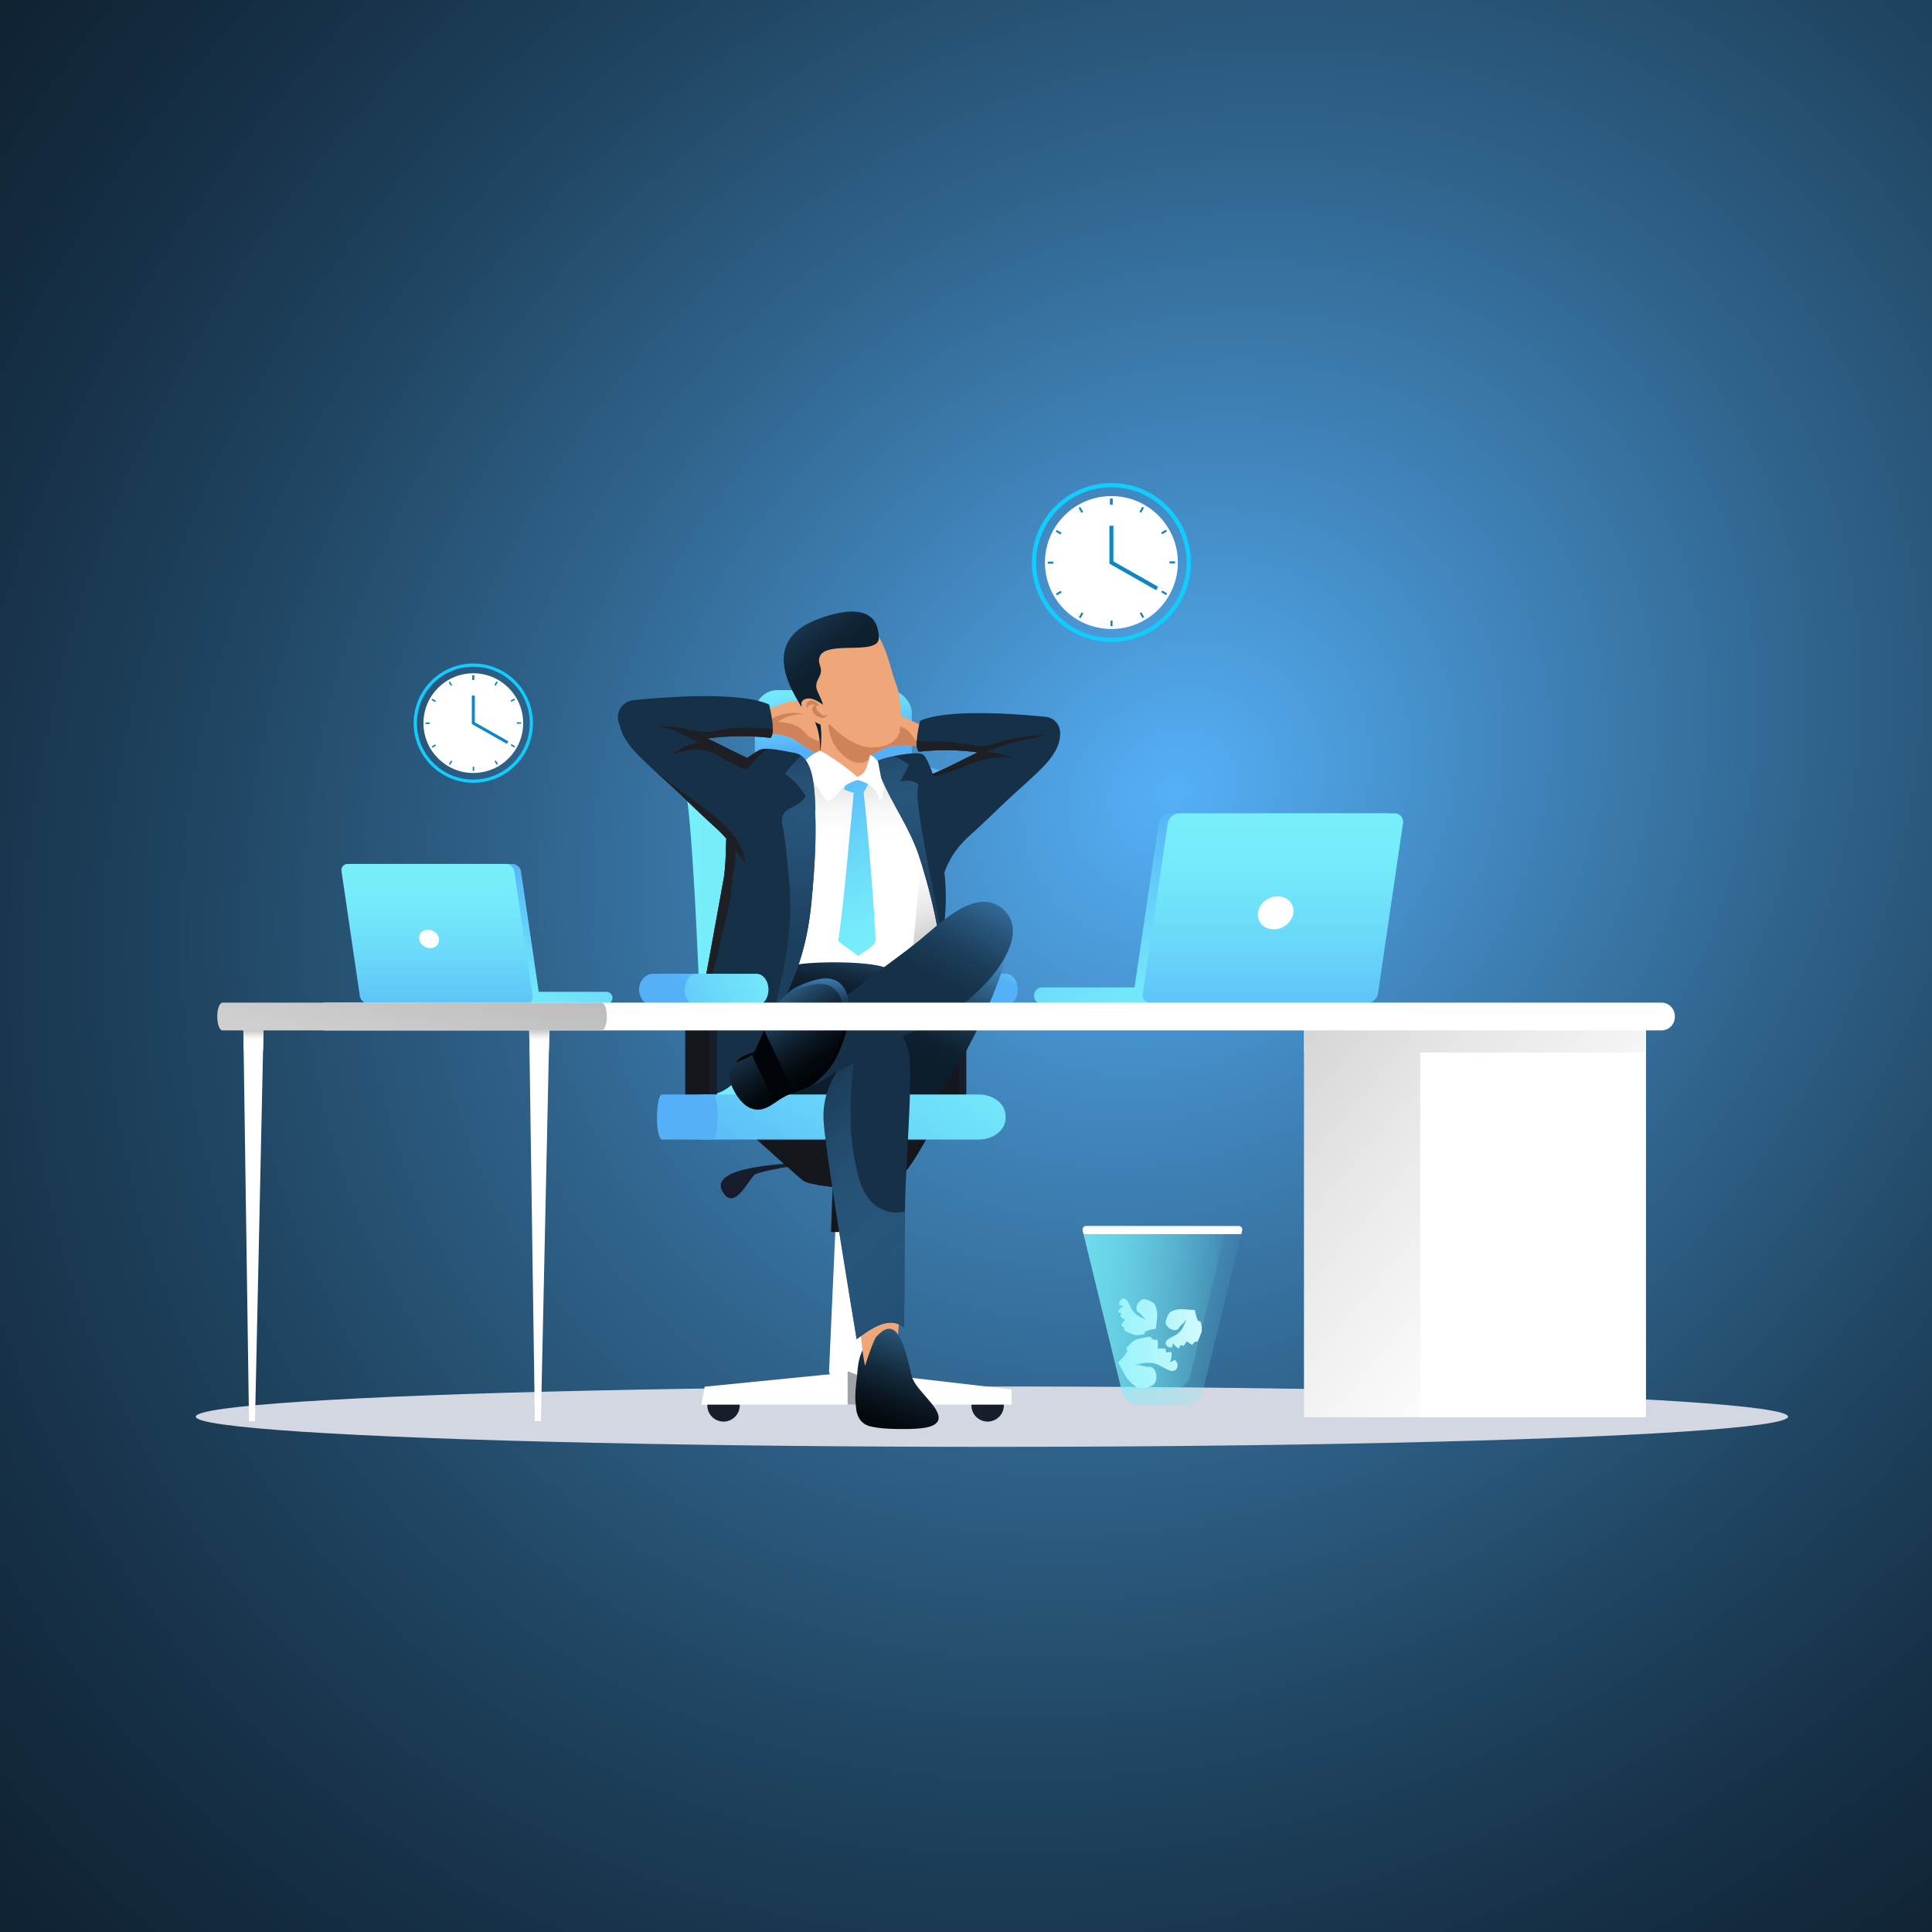 <svg xmlns="http://www.w3.org/2000/svg" xmlns:xlink="http://www.w3.org/1999/xlink" viewBox="0 0 1080 1080"><rect x="0" y="0" width="1080" height="1080" fill="#333333" stroke="none"/><defs><style>.cls-1{isolation:isolate;}.cls-2{fill:url(#radial-gradient);}.cls-3{fill:#d2d7e1;}.cls-25,.cls-26,.cls-3,.cls-34{mix-blend-mode:multiply;}.cls-4{fill:#fff;}.cls-5{fill:#14171c;}.cls-6{fill:#171d2a;}.cls-7{fill:#9fa3a8;}.cls-8{fill:#35151f;}.cls-9{fill:url(#linear-gradient);}.cls-10{fill:url(#linear-gradient-2);}.cls-11{fill:url(#linear-gradient-3);}.cls-12{fill:url(#linear-gradient-4);}.cls-13{fill:url(#linear-gradient-5);}.cls-14{fill:#efa77a;}.cls-15{fill:#d08259;}.cls-16{fill:url(#linear-gradient-6);}.cls-17{fill:url(#linear-gradient-7);}.cls-18{fill:#061f2f;}.cls-19{fill:url(#linear-gradient-8);}.cls-20{fill:url(#linear-gradient-9);}.cls-21{fill:url(#linear-gradient-10);}.cls-22{fill:url(#linear-gradient-11);}.cls-23{fill:#153047;}.cls-24{fill:#32343e;}.cls-25{fill:url(#linear-gradient-12);}.cls-26{fill:url(#linear-gradient-13);}.cls-27{fill:#1d1f25;}.cls-28{fill:url(#linear-gradient-14);}.cls-29{fill:url(#linear-gradient-15);}.cls-30{fill:url(#linear-gradient-16);}.cls-31{fill:url(#linear-gradient-17);}.cls-32{fill:url(#linear-gradient-18);}.cls-33{fill:url(#linear-gradient-19);}.cls-34{fill:url(#linear-gradient-20);}.cls-35{fill:url(#linear-gradient-21);}.cls-36{fill:url(#linear-gradient-22);}.cls-37{fill:url(#linear-gradient-23);}.cls-38{fill:#01050a;}.cls-39{fill:url(#linear-gradient-24);}.cls-40{fill:url(#linear-gradient-25);}.cls-41{fill:url(#linear-gradient-26);}.cls-42{fill:url(#linear-gradient-27);}.cls-43{fill:url(#linear-gradient-28);}.cls-44{fill:url(#linear-gradient-29);}.cls-45{fill:url(#linear-gradient-30);}.cls-46{fill:url(#linear-gradient-31);}.cls-47{fill:url(#linear-gradient-32);}.cls-48{fill:url(#linear-gradient-33);}.cls-49{fill:url(#linear-gradient-34);}.cls-50,.cls-51,.cls-52,.cls-53,.cls-54,.cls-55{fill:none;stroke-miterlimit:10;}.cls-50,.cls-53{stroke:#10cdfd;}.cls-50{stroke-width:2.392px;}.cls-51,.cls-52,.cls-54,.cls-55{stroke:#1087c3;}.cls-51{stroke-width:2.238px;}.cls-52{stroke-width:1.119px;}.cls-53{stroke-width:1.794px;}.cls-54{stroke-width:1.679px;}.cls-55{stroke-width:0.839px;}.cls-56{fill:url(#linear-gradient-35);}.cls-57{fill:url(#linear-gradient-36);}</style><radialGradient id="radial-gradient" cx="655.65" cy="443.135" r="1003.58" gradientTransform="matrix(0.716, -0.699, 0.602, 0.616, -80.185, 627.968)" gradientUnits="userSpaceOnUse"><stop offset="0" stop-color="#55b0f7"/><stop offset="0.196" stop-color="#4186bd"/><stop offset="0.393" stop-color="#2f628a"/><stop offset="0.578" stop-color="#204562"/><stop offset="0.747" stop-color="#163046"/><stop offset="0.893" stop-color="#102334"/><stop offset="1" stop-color="#0e1f2e"/></radialGradient><linearGradient id="linear-gradient" x1="562.645" y1="513.689" x2="549.601" y2="543.854" gradientUnits="userSpaceOnUse"><stop offset="0" stop-color="#77f0fa"/><stop offset="0.223" stop-color="#74eafa"/><stop offset="0.527" stop-color="#6ad8f9"/><stop offset="0.876" stop-color="#5bbcf8"/><stop offset="1" stop-color="#55b0f7"/></linearGradient><linearGradient id="linear-gradient-2" x1="383.917" y1="525.756" x2="530.054" y2="525.756" xlink:href="#linear-gradient"/><linearGradient id="linear-gradient-3" x1="461.948" y1="374.465" x2="466.648" y2="416.543" xlink:href="#linear-gradient"/><linearGradient id="linear-gradient-4" x1="526.495" y1="570.318" x2="491.674" y2="487.919" gradientUnits="userSpaceOnUse"><stop offset="0" stop-color="#7a7a7a"/><stop offset="0.211" stop-color="#a3a3a3"/><stop offset="0.45" stop-color="#cbcbcb"/><stop offset="0.67" stop-color="#e7e7e7"/><stop offset="0.86" stop-color="#f9f9f9"/><stop offset="1" stop-color="#fff"/></linearGradient><linearGradient id="linear-gradient-5" x1="466.688" y1="384.08" x2="466.688" y2="465.626" xlink:href="#linear-gradient-4"/><linearGradient id="linear-gradient-6" x1="514.339" y1="533.117" x2="471.474" y2="417.977" xlink:href="#linear-gradient"/><linearGradient id="linear-gradient-7" x1="496.784" y1="539.653" x2="453.919" y2="424.512" xlink:href="#linear-gradient"/><linearGradient id="linear-gradient-8" x1="467.01" y1="369.453" x2="409.732" y2="297.966" gradientUnits="userSpaceOnUse"><stop offset="0" stop-color="#0e1f2e"/><stop offset="0.107" stop-color="#102334"/><stop offset="0.253" stop-color="#163046"/><stop offset="0.422" stop-color="#204562"/><stop offset="0.607" stop-color="#2f628a"/><stop offset="0.804" stop-color="#4186bd"/><stop offset="1" stop-color="#55b0f7"/></linearGradient><linearGradient id="linear-gradient-9" x1="463.712" y1="554.282" x2="473.245" y2="503.825" gradientUnits="userSpaceOnUse"><stop offset="0" stop-color="#0d1d2b"/><stop offset="0.106" stop-color="#0f2131"/><stop offset="0.251" stop-color="#152e43"/><stop offset="0.418" stop-color="#1f435f"/><stop offset="0.602" stop-color="#2e6087"/><stop offset="0.799" stop-color="#4085bb"/><stop offset="1" stop-color="#55b0f7"/></linearGradient><linearGradient id="linear-gradient-10" x1="515.06" y1="587.817" x2="547.916" y2="518.208" xlink:href="#linear-gradient-9"/><linearGradient id="linear-gradient-11" x1="513.331" y1="587.001" x2="546.187" y2="517.392" xlink:href="#linear-gradient-9"/><linearGradient id="linear-gradient-12" x1="440.813" y1="528.34" x2="452.052" y2="402.845" gradientUnits="userSpaceOnUse"><stop offset="0" stop-color="#1c3f5e"/><stop offset="0.174" stop-color="#204668" stop-opacity="0.934"/><stop offset="0.412" stop-color="#2a5b84" stop-opacity="0.749"/><stop offset="0.686" stop-color="#3c7eb3" stop-opacity="0.444"/><stop offset="0.986" stop-color="#54adf4" stop-opacity="0.022"/><stop offset="1" stop-color="#55b0f7" stop-opacity="0"/></linearGradient><linearGradient id="linear-gradient-13" x1="519.8" y1="507.963" x2="495.111" y2="402.877" xlink:href="#linear-gradient-12"/><linearGradient id="linear-gradient-14" x1="403.632" y1="492.352" x2="386.143" y2="550.097" xlink:href="#linear-gradient"/><linearGradient id="linear-gradient-15" x1="452.507" y1="532.514" x2="353.295" y2="576.832" xlink:href="#linear-gradient"/><linearGradient id="linear-gradient-16" x1="520.167" y1="539.233" x2="435.372" y2="684.122" xlink:href="#linear-gradient"/><linearGradient id="linear-gradient-17" x1="388.8" y1="574.165" x2="385.376" y2="611.834" xlink:href="#linear-gradient"/><linearGradient id="linear-gradient-18" x1="477.529" y1="798.175" x2="508.606" y2="707.906" gradientUnits="userSpaceOnUse"><stop offset="0" stop-color="#020508"/><stop offset="0.096" stop-color="#04090e"/><stop offset="0.227" stop-color="#0a1620"/><stop offset="0.378" stop-color="#142a3c"/><stop offset="0.544" stop-color="#224764"/><stop offset="0.722" stop-color="#346c98"/><stop offset="0.908" stop-color="#4998d6"/><stop offset="1" stop-color="#55b0f7"/></linearGradient><linearGradient id="linear-gradient-19" x1="495.193" y1="804.256" x2="526.269" y2="713.987" xlink:href="#linear-gradient-18"/><linearGradient id="linear-gradient-20" x1="588.322" y1="780.3" x2="429.873" y2="613.23" xlink:href="#linear-gradient-12"/><linearGradient id="linear-gradient-21" x1="512.918" y1="545.617" x2="555.8" y2="462.949" gradientUnits="userSpaceOnUse"><stop offset="0" stop-color="#153047"/><stop offset="0.117" stop-color="#17354d"/><stop offset="0.276" stop-color="#1e415f"/><stop offset="0.459" stop-color="#28567b"/><stop offset="0.661" stop-color="#3773a3"/><stop offset="0.876" stop-color="#4998d6"/><stop offset="1" stop-color="#55b0f7"/></linearGradient><linearGradient id="linear-gradient-22" x1="442.802" y1="579.018" x2="442.802" y2="538.563" xlink:href="#linear-gradient-18"/><linearGradient id="linear-gradient-23" x1="453.318" y1="602.586" x2="410.999" y2="542.171" xlink:href="#linear-gradient-18"/><linearGradient id="linear-gradient-24" x1="656.061" y1="584.536" x2="607.733" y2="465.913" xlink:href="#linear-gradient"/><linearGradient id="linear-gradient-25" x1="726.094" y1="556.004" x2="677.766" y2="437.381" xlink:href="#linear-gradient"/><linearGradient id="linear-gradient-26" x1="711.554" y1="455.506" x2="711.554" y2="589.185" xlink:href="#linear-gradient"/><linearGradient id="linear-gradient-27" x1="259.717" y1="578.349" x2="224.219" y2="491.217" gradientTransform="matrix(-1, 0, 0, 1, 544.8, 0)" xlink:href="#linear-gradient"/><linearGradient id="linear-gradient-28" x1="311.158" y1="557.391" x2="275.66" y2="470.259" gradientTransform="matrix(-1, 0, 0, 1, 544.8, 0)" xlink:href="#linear-gradient"/><linearGradient id="linear-gradient-29" x1="300.478" y1="483.572" x2="300.478" y2="581.764" gradientTransform="matrix(-1, 0, 0, 1, 544.8, 0)" xlink:href="#linear-gradient"/><linearGradient id="linear-gradient-30" x1="301.474" y1="571.585" x2="301.474" y2="582.026" xlink:href="#linear-gradient-4"/><linearGradient id="linear-gradient-31" x1="141.683" y1="571.585" x2="141.683" y2="582.026" xlink:href="#linear-gradient-4"/><linearGradient id="linear-gradient-32" x1="492.573" y1="433.209" x2="891.298" y2="763.832" xlink:href="#linear-gradient-4"/><linearGradient id="linear-gradient-33" x1="554.98" y1="357.947" x2="953.705" y2="688.57" xlink:href="#linear-gradient-4"/><linearGradient id="linear-gradient-34" x1="277.116" y1="366.953" x2="167.508" y2="838.706" xlink:href="#linear-gradient-4"/><linearGradient id="linear-gradient-35" x1="487.968" y1="735.275" x2="700.886" y2="735.275" gradientUnits="userSpaceOnUse"><stop offset="0" stop-color="#77f0fa"/><stop offset="0.093" stop-color="#77f0fa" stop-opacity="0.975"/><stop offset="0.22" stop-color="#77f0fa" stop-opacity="0.905"/><stop offset="0.367" stop-color="#77f0fa" stop-opacity="0.79"/><stop offset="0.528" stop-color="#77f0fa" stop-opacity="0.63"/><stop offset="0.702" stop-color="#77f0fa" stop-opacity="0.424"/><stop offset="0.882" stop-color="#77f0fa" stop-opacity="0.178"/><stop offset="1" stop-color="#77f0fa" stop-opacity="0"/></linearGradient><linearGradient id="linear-gradient-36" x1="499.338" y1="730.955" x2="691.602" y2="730.955" xlink:href="#linear-gradient-35"/></defs><title>Shop page illustrations</title><g class="cls-1"><g id="Layer_1" data-name="Layer 1"><rect class="cls-2" x="-24.073" y="-8.522" width="1128.147" height="1097.044"/><ellipse class="cls-3" cx="554.485" cy="791.924" rx="445.032" ry="16.87"/><path class="cls-4" d="M463.436,766.51l.321-7.069,1.668-37.132,3.879-86.047h7.465l5,86.047,2.156,37.132.308,5.3c0,3.253-6.655,11.2-9.6,11.2S463.436,769.763,463.436,766.51Z"/><polygon class="cls-5" points="464.531 688.72 466.007 647.372 480.46 647.372 482.364 688.72 464.531 688.72"/><path class="cls-6" d="M413.511,786.018a9.057,9.057,0,1,1-9.048-9.461A9.262,9.262,0,0,1,413.511,786.018Z"/><path class="cls-6" d="M499.123,786.018a9.058,9.058,0,1,1-9.05-9.461A9.264,9.264,0,0,1,499.123,786.018Z"/><path class="cls-6" d="M561.151,786.018a9.057,9.057,0,1,1-9.049-9.461A9.262,9.262,0,0,1,561.151,786.018Z"/><polygon class="cls-4" points="565.477 785.195 392.087 785.195 393.923 775.168 479.241 766.685 565.477 776.712 565.477 785.195"/><polygon class="cls-7" points="474.36 766.685 473.823 766.864 473.823 785.195 499.639 785.195 499.639 776.712 474.36 766.685"/><path class="cls-6" d="M454.529,649.8c-7.833,1.335-30.048,4.835-32.68,6.9-3.189,2.5-10.5,18.643-16.65,11.249C393.088,653.4,431.28,650.4,454.529,649.8Z"/><path class="cls-5" d="M417.748,632.34c.288.253.581.514.885.782,10.115,8.961,29.09,26.232,30.806,27.238a25.631,25.631,0,0,0,6.6,1.788c7.5,1.369,18.634,2.418,21.756,2.2,8.05-.576,15.22-3.458,26.62-8.273,3.431-1.446,9.863-13.469,16.023-23.731Z"/><path class="cls-5" d="M494.709,632.34c4.675,10.335-14.14,25.1-28.441,28.453a57.23,57.23,0,0,1-10.228,1.355c7.5,1.369,18.634,2.418,21.756,2.2,8.05-.576,15.22-3.458,26.62-8.273,3.431-1.446,9.863-13.469,16.023-23.731Z"/><rect class="cls-6" x="526.584" y="554.502" width="13.597" height="58.833"/><rect class="cls-5" x="522.43" y="554.502" width="13.597" height="58.833"/><path class="cls-8" d="M552.541,553.217c0,4.891-3.552,8.857-7.932,8.857H504.571c-4.38,0-7.931-3.966-7.931-8.857h0c0-4.892,3.551-8.857,7.931-8.857h40.038c4.38,0,7.932,3.965,7.932,8.857Z"/><path class="cls-9" d="M568.97,553.217c0,4.891-2.975,8.857-6.645,8.857H528.78c-3.67,0-6.646-3.966-6.646-8.857h0c0-4.892,2.976-8.857,6.646-8.857h33.545c3.67,0,6.645,3.965,6.645,8.857Z"/><path class="cls-10" d="M530.048,432.205c-26.766-9.3-56.282-14.5-85.455-11.344-17.864,1.936-36.3,4.172-52.932,12.919-8.217,4.322-8.426,6.433-7.184,16.068.965,7.489,1.571,15.653,2.131,23.462,1.742,24.307,2.952,49.14,4,73.84.68,16.081.444,32.3,1.158,48.392.3,6.833,2.659,27,.332,30.414l126.1,5.622c-1.293-7.329,1.063-27.742,1.469-39.174.711-19.992,2.058-41,4.507-60.845A797.046,797.046,0,0,0,530.048,432.205Z"/><rect class="cls-11" x="421.987" y="385.778" width="87.726" height="47.237" rx="12.653"/><path class="cls-12" d="M525.516,523.382c.537-10.524.676-19.919-1.035-30.383-1.653-10.111-6.779-22.4-5.527-32.688l-16.783-14.6c-.654,5.371.386,10.773-.135,16.337-1.028,10.97-4.291,22.039-6.443,32.836-2.788,14-5.068,28.131-8.256,42.056-1.552,6.775-5.133,14.511-4.854,21.392a1.757,1.757,0,0,0,1.1.1c3.219,2,16.51-3.365,19.94-4.23,5.347-1.348,14.926-.608,19.162-3.828C527.87,546.432,525.152,530.522,525.516,523.382Z"/><path class="cls-13" d="M511.762,441.039c-5.879-6.108-14.985-5.839-20.978-15.768l-35.963-3.5c-8.391,9.344-24.618,8.2-32.965,12.264-7.036,3.426-5.119,92.393,3,116.8,2.986,8.983,11.406,3.879,15.688,12.175,7.124-1.729,13.774-6.827,20.873-9.269,10.474-3.6,21.3-4.053,32.247-4.628,3.938-.206,19.058,1.081,21.873-1.61,1.941-1.856-5.63-9.175-5.571-11.851C510.323,519.489,520.752,450.383,511.762,441.039Z"/><path class="cls-14" d="M463.938,424.565c-6.929-2.605-12.551-6.126-18.719-10.371-6.479-4.462-14.145-3.838-21.373-4.24-1.175-.059-2.344-.152-3.489-.3l-1.7-10.272c6.395-.585,17.46-5.975,21.973-7.008,7.294-1.676,12.329.1,19.492,1.629.191,2.418-.941,4.876-.7,7.417.276,2.885,1.726,5.29,2.859,7.872a24.938,24.938,0,0,1,1.66,5.268A25.762,25.762,0,0,1,463.938,424.565Z"/><path class="cls-15" d="M450.4,399.569c.337.1.674.2,1.008.321A6.4,6.4,0,0,0,450.4,399.569Z"/><path class="cls-15" d="M463.938,424.565c-6.929-2.605-12.551-6.126-18.719-10.371-6.479-4.462-14.145-3.838-21.373-4.24l6.7-7.458A23.134,23.134,0,0,1,450.4,399.57c-4.453-1.056-12.574,1.174-15.331,4.035,7.048.5,11.106,1.309,15.782,6.834,2.385,2.826,8.5,4.917,13.089,4.123A25.762,25.762,0,0,1,463.938,424.565Z"/><path class="cls-14" d="M472.788,427.857c7.152-1.949,13.093-4.931,19.649-8.584,6.887-3.837,14.457-2.5,21.692-2.23,1.175.052,2.347.067,3.5.028l2.7-10.067c-6.309-1.177-16.8-7.572-21.186-9.021-7.1-2.348-12.282-1.049-19.562-.193-.427,2.39.459,4.942-.029,7.449-.557,2.845-2.237,5.106-3.618,7.57a25.06,25.06,0,0,0-2.169,5.088A25.773,25.773,0,0,0,472.788,427.857Z"/><path class="cls-15" d="M488.711,404.235c-.346.069-.692.141-1.036.225A6.434,6.434,0,0,1,488.711,404.235Z"/><path class="cls-15" d="M472.788,427.857c7.152-1.949,13.093-4.931,19.649-8.584,6.887-3.837,14.457-2.5,21.692-2.23L508.189,409a23.077,23.077,0,0,0-19.479-4.761c4.537-.637,12.4,2.339,14.866,5.444-7.065-.162-11.184.269-16.379,5.332-2.652,2.592-8.943,4.1-13.435,2.886A25.773,25.773,0,0,0,472.788,427.857Z"/><path class="cls-16" d="M485.738,434.365c-.544-.779-5.206-1.349-5.455-1.487l-4.339-1.362c.712,2.327-4.073,6.6-3.968,9.889a63.753,63.753,0,0,0,6.633,2.213c3.594.937,3.4,1.049,5.216-2.4C484.7,439.552,486.907,436.042,485.738,434.365Z"/><path class="cls-17" d="M482.063,437.844l-4.477,1.75c-2.819,27.545-5.618,63.663-9.029,86.505,3.759,3.072,7.521,5.5,11.232,8.292,2.285-2.069,8.871-5.2,9.56-8.151C489.952,523.655,484.568,453.543,482.063,437.844Z"/><path class="cls-18" d="M465.123,393.184l-13.858.81c1.232,1.138,2,4.058,2.71,5.664a54.052,54.052,0,0,1,3.188,8.445,45.468,45.468,0,0,1,1.3,13.069c2.568-4.007,3.879-9.193,5.218-13.744C465.026,402.843,466.261,397.843,465.123,393.184Z"/><path class="cls-14" d="M493.668,412.086a11.2,11.2,0,0,0-1.629.924c-3.681,2.5-5.371,6.88-6.286,11.649-.743,3.85-.97,7.96-1.324,11.547-6.729-.335-21.906-1.783-29.007-2.247,3.481-9.916,6.408-29.85-.592-39.154l23.141,10.3,14.35,6.384Z"/><path class="cls-15" d="M492.321,411.486c-.077.5-.177,1.01-.282,1.524-3.681,2.5-5.371,6.88-6.286,11.649-2.932,2.257-6.818,2.738-11.678-.325a24.539,24.539,0,0,1-9.33-11.53c-1.607-3.8-1.673-10.164-3.962-12.961l17.188,5.259Z"/><path class="cls-4" d="M458.4,419.659s-8.494,3.141-10.9,9.982a92.912,92.912,0,0,1,9.859,11.068c2.218,3.241,4.632,7.782,6.1,7.021,1.836-.953,4.752-3.882,7.24-6.912,2.218-2.7,7.829-4.9,10.22-4.969C473.27,428.649,462.335,421.487,458.4,419.659Z"/><path class="cls-4" d="M486.376,422.049c-.7,2.25-1.029,4.445-1.945,6.957-1.276,3.5-3.2,4.417-6.282,5.762l-.37.72c7.125,1.966,12.246,4.183,14.124,12.576C496.106,442.7,493.741,424.405,486.376,422.049Z"/><path class="cls-14" d="M503.494,401.768c-.005.176-.012.347-.018.517-.143,4.153-.7,7.675-1.69,9.344-2.019,3.424-6.393,5.761-12.363,6.132a22.1,22.1,0,0,1-6.666-.606c-8.014-1.939-14.112-7.768-17.292-10.628-.523-.467-1.054-.988-1.587-1.553-7.028-7.372-15.142-22.433-15.111-31.695.026-8.169,4.39-18.4,10.689-23.626,3.884-3.227,8.13-4,12.971-3.012,3.37.694,7.175.846,10.054,2.592l4.259,2.366c8.035,4.3,11.262,23.8,14.059,30.487C502.778,386.809,503.676,395.04,503.494,401.768Z"/><path class="cls-19" d="M447.732,394.805h7.1a2.691,2.691,0,0,1,.037-1.084l-3.325-1.439c2.573-1.017,6.024,4.2,8.591,3.061.486-2.278-3.571-8.8-3.788-10.98-.278-2.8.776-4.16,1.848-6.481,2.27-4.912-1.546-6.363.015-10.731,3.438-9.622,34.166-.075,33.011-11.071-.667-23.958-32.318-10.675-35.982-9.162C423,360.24,445.839,390.579,447.732,394.805Z"/><path class="cls-14" d="M450.681,390.606c3.271-.907,7.136,1.807,9.1,3.1l3.24,3.96c1.109,2.794,3.594,7.707-1.331,7.861-4.316.138-8.008-3.268-10.578-6.164C448.861,396.82,445.519,392.039,450.681,390.606Z"/><path class="cls-15" d="M451.406,396.126a2.893,2.893,0,0,1,1.472-4.537c1.731-.387,4.1,1.6,5.136,2.63-5.646.4,3.52,7.986,3.561,5.285l.587.265c-1.578,4.5-11.854-1.7-6.591-5.747C453.788,393.455,451.281,393.842,451.406,396.126Z"/><path class="cls-20" d="M498.5,558.613c-1.165-4.477-2.368-8.86-3.392-13.3-.6-2.6,3.417-1.471,1.688-3.292-3.76-3.959-31.244-4.981-47.718-3.321-7.112.717-19.791,4.858-22.723,11.071-3.548,7.518-19.393,58.078-9.736,62.506,4.189,1.921,49.212.726,49.343.633.039-.028,34.242-29.376,34.242-29.376C500.207,574.975,500.633,566.8,498.5,558.613Z"/><path class="cls-21" d="M487.644,612.28h35.819a16.715,16.715,0,0,0,1.751-1.562c.2-.2.381-.409.557-.614,13.065-15.5,46.19-81.817,35.805-90.407l-26.21,16.112c-1.671,3.453-4.869,6.354-8.124,9.126-2.21,1.888-4.448,3.715-6.249,5.607-6.618,6.964-13.855,14.082-19.78,21.576a145.394,145.394,0,0,0-11.373,15.758c-3.829,6.449-6.464,13.262-4.556,18.32C486.209,608.641,486.885,610.627,487.644,612.28Z"/><path class="cls-22" d="M488.521,612.28h34.942a16.715,16.715,0,0,0,1.751-1.562,15.226,15.226,0,0,1-2.284-.491c-8.259-2.464-7.941-10.8-6.845-17.956.858-5.6,15.793-41.834,11.157-47.336-2.21,1.888-4.448,3.715-6.249,5.607-6.618,6.964-13.855,14.082-19.78,21.576a145.394,145.394,0,0,0-11.373,15.758,71.575,71.575,0,0,1-.414,19.488C489.177,609.058,488.86,610.693,488.521,612.28Z"/><path class="cls-23" d="M429.6,441.711a27.3,27.3,0,0,0-2.145,6.535c-1.99,10.862-2.949,35.25-9.6,43.793a66.193,66.193,0,0,0-6.377-15.733A49.49,49.49,0,0,0,406,468.733a71.887,71.887,0,0,0-6.119-6.191c-6.737-6.091-13.948-13.058-20.457-19.307-3.7-3.556-9.122-8.345-14.223-13.04-.965-.882-1.912-1.764-2.841-2.634a.006.006,0,0,0-.006-.006c-2.65-2.488-5.1-4.876-7.025-6.955a47.535,47.535,0,0,1-5.5-7.073,23.754,23.754,0,0,1-3.446-8.38c-.917-5.191,1.157-7.907,1.157-7.907,1.774-1.121,16.608,6.2,18.64,6.191,5.016-.03,10.9,1.576,17.142,3.994,3.974,1.542,8.1,3.417,12.245,5.407,7.6,3.645,15.272,7.7,22.219,10.845,1.259.578,2.493,1.122,3.7,1.618a65.841,65.841,0,0,0,8.163,2.9c.294.082.57.164.827.252C437.079,430.609,432.764,434.8,429.6,441.711Z"/><path class="cls-23" d="M453.622,504.111c-2.871,30.232-11.514,48.967-24.406,71.55-.552.969-1.121,1.95-1.69,2.943-3.639,6.283-6.108,13.1-9.89,19.161-14.96,17.3-20.625,15.147-33.91,11.351,1.6-6.54.309-9,2.383-19.282a.042.042,0,0,1,.006-.023c6.5-32.172,14.451-76.853,18.281-97.877,1.307-7.16,1.258-15.254,1.6-23.2.09-2.069.2-4.118.371-6.145a59.717,59.717,0,0,1,2.285-12.742,95.945,95.945,0,0,1,5.813-14.489,12.786,12.786,0,0,1,2.7-3.708c2.193-1.741,8.235-2.7,13.311-3.206,2.53-.257,4.813-.4,6.264-.479h.9l5.424-.59,2.668-.286c6.455.058,9.092,11.446,9.889,25.544C456.739,472.353,454.263,497.377,453.622,504.111Z"/><path class="cls-23" d="M432,407.957c-.054,2.02-.419,3.678-1.307,4.525a141.542,141.542,0,0,0-35.135.35c-2.631.34-5.052.725-7.246,1.1-4.442.777-7.942,1.548-10.315,1.992l-26.271-5.839a10.8,10.8,0,0,1-5.352-4.942,9.593,9.593,0,0,1,7.749-13.747c7.7-.754,57.54-5.84,75.791,2.424C430.6,396.715,432.14,403.29,432,407.957Z"/><path class="cls-23" d="M455.822,452.719l-.2-.087-8.811-3.7L429.6,441.711l-15.134-6.354-7.792-3.27c1.235-.865,3.075-2.3,5.167-3.907,1.87-1.443,3.932-3.031,5.94-4.5a51.3,51.3,0,0,1,6.875-4.438,11.047,11.047,0,0,1,4.878-.613c4.867.193,11.328,1.7,14.3,2.166a9.65,9.65,0,0,1,3.848,1.473C454.479,426.779,455.475,440.017,455.822,452.719Z"/><path class="cls-23" d="M526.3,526.927q-.342,1.962-.755,4.047c-.845-14.805-7.282-38.9-11.838-52.56-5.352-16.047-14.721-28.282-21.128-43.6l-1.8-9.538c.79-.659,4.633-1.769,9.116-2.68,6.4-1.308,14.109-2.213,16.057-.823,3.429,2.447,9.11,21.052,9.59,26.279.851,9.338,1.426,19.879,1.8,29.2C527.944,492.279,530.648,502.451,526.3,526.927Z"/><path class="cls-24" d="M523.106,523.306q.037,5.034.043,10.087A89.533,89.533,0,0,0,523.106,523.306Z"/><path class="cls-23" d="M584.01,427.714c-5.73,6.159-16.429,15.27-22.375,20.957-6.041,5.783-12.736,12.236-18.988,17.877-9.332,8.415-13.366,15.657-16.7,27.3-6.173-7.9-7.054-30.479-8.9-40.529-1.906-10.4-11.215-16.1-2.032-18.56a56.01,56.01,0,0,0,6.311-2.16c7.552-3.02,16.423-7.8,25.2-12.007a115.977,115.977,0,0,1,18.443-7.393,36.638,36.638,0,0,1,7.606-1.344q.692-.035,1.366-.035a4.784,4.784,0,0,0,1.193-.275c3.9-1.26,14.679-6.364,16.117-5.454a8.117,8.117,0,0,1,1.277,4.292C592.718,414,591.334,419.84,584.01,427.714Z"/><path class="cls-23" d="M592.527,410.385a9.29,9.29,0,0,1-5.808,7.621l-22.332,4.964-1.547.339-.438.1c-.329-.059-.677-.129-1.055-.2-3.3-.648-8.385-1.752-14.822-2.611a131.214,131.214,0,0,0-32.894-.373c-1.133-1.087-1.348-3.616-1.151-6.471a71.78,71.78,0,0,1,1.87-10.8c16.9-7.645,63.019-2.944,70.151-2.243A8.859,8.859,0,0,1,592.527,410.385Z"/><path class="cls-25" d="M453.622,504.111c-2.871,30.232-11.514,48.967-24.406,71.55,2.194-6.862,4.2-13.847,5.862-20.744,4.957-20.62,8.1-41.569,5.957-63.216-1.018-10.273-1.636-20.136-3.626-30.222-1.72-8.737,4.334-8.794,9.4-12.544a13.31,13.31,0,0,0,3.549-3.807c-2.062-3.937-7.558-10.448-11.64-12.4a38.494,38.494,0,0,1,4.345-5.355c1.577-1.688,3.2-3.346,4.622-5.109,6.8,4.514,7.792,17.752,8.139,30.454l-.2-.087C456.739,472.353,454.263,497.377,453.622,504.111Z"/><path class="cls-26" d="M526.3,526.927q-.342,1.962-.755,4.047c-.845-14.805-7.282-38.9-11.838-52.56-5.352-16.047-14.721-28.282-21.128-43.6l-1.8-9.538c.79-.659,4.633-1.769,9.116-2.68,2.9,1.53,6.305,3.242,8.325,5.017-3.045,5.3-4.855,9.343-4.855,9.343s6.437-2.131,10.189,1.752c-4.231,6.9,12.587,75.7,12.587,84.679C526.146,524.444,526.206,525.642,526.3,526.927Z"/><path class="cls-27" d="M564.387,422.97a17.108,17.108,0,0,1,2.175.935,29.41,29.41,0,0,0-3.722-.6c-.5-.047-1-.082-1.493-.1-14.151-.626-26.569,8.9-39.936,10.768-.024-.467-.054-.929-.084-1.372,7.552-3.02,16.423-7.8,25.2-12.007a131.214,131.214,0,0,0-32.894-.373c-1.133-1.087-1.348-3.616-1.151-6.471,3.621,1.378,13.732.531,16.861.835,5.8.572,11.286,1.483,16.765,2.336,5.777.905,11.855-2.179,17.9-3.51l.959-.21c2.589-.555,5.094-1,7.606-1.344.851-.116,1.7-.222,2.559-.31a87.913,87.913,0,0,1,8.835-.5c-10.9,2.867-22.435,4.152-32.5,9.374C554.605,420.191,560.718,421.634,564.387,422.97Z"/><path class="cls-27" d="M365.636,406c.408,0,.808,0,1.212,0C366.445,405.99,366.042,405.986,365.636,406Z"/><path class="cls-27" d="M395.561,412.832c7.6,3.645,15.272,7.7,22.219,10.845a51.3,51.3,0,0,1,6.875-4.438,11.047,11.047,0,0,1,4.878-.613,16.564,16.564,0,0,0-3.782,2.458c-1.306,1.209-2.84,2.669-4.267,4.211a27.471,27.471,0,0,0-3.7,4.783,19.033,19.033,0,0,1-5.94-1.9c-4.681-2.231-9.6-5.8-13.959-7.493-7.99-3.113-14.157-1.238-21.524.619,3.794-2.633,11.329-7.2,15.77-5.537-1.259-.554-2.53-1.173-3.812-1.833-6.713-3.41-13.846-7.714-21.47-7.936a74.54,74.54,0,0,1,16.471,1.425c.06.011.12.029.18.041,5.574,1.273,10.471,2.364,15.985,1.279a85.611,85.611,0,0,1,16.693-1.968c3.3.012,12.934-.006,15.829,1.18-.054,2.02-.419,3.678-1.307,4.525A141.542,141.542,0,0,0,395.561,412.832Z"/><path class="cls-27" d="M411.475,476.306c-.216-.222-.432-.449-.648-.677,1.145,4.386-1.133,11.411-1.445,16.107-.8,11.959-4.195,23.979-6.8,35.647-3.105,13.951-7.445,27.593-11.5,41.276-1.978,6.674-2.847,14.32-4.975,21.152,6.5-32.172,14.451-76.853,18.281-97.877,1.307-7.16,1.258-15.254,1.6-23.2a71.887,71.887,0,0,0-6.119-6.191c-6.737-6.091-13.948-13.058-20.457-19.307-3.7-3.556-9.122-8.345-14.223-13.04,7.66,6.5,15.53,11.954,23.5,17.939,6.108,4.585,12.509,9.052,17.675,14.454a37.974,37.974,0,0,1,8.7,13.491,32.29,32.29,0,0,1,1.918,6.494A64.832,64.832,0,0,0,411.475,476.306Z"/><rect class="cls-6" x="387.193" y="554.502" width="13.597" height="58.833"/><rect class="cls-5" x="383.038" y="554.502" width="13.597" height="58.833"/><path class="cls-28" d="M413.149,553.217c0,4.891-3.551,8.857-7.932,8.857H365.18c-4.381,0-7.932-3.966-7.932-8.857h0c0-4.892,3.551-8.857,7.932-8.857h40.037c4.381,0,7.932,3.965,7.932,8.857Z"/><path class="cls-29" d="M429.579,553.217c0,4.891-2.976,8.857-6.646,8.857H389.388c-3.67,0-6.645-3.966-6.645-8.857h0c0-4.892,2.975-8.857,6.645-8.857h33.545c3.67,0,6.646,3.965,6.646,8.857Z"/><path class="cls-30" d="M562.121,625.025c0,6.624-6.682,12-14.927,12H393.426c-8.247,0-14.929-5.372-14.929-12v-1.2c0-6.626,6.682-12,14.929-12H547.194c8.245,0,14.927,5.371,14.927,12Z"/><path class="cls-31" d="M401.184,625.025c0,6.624-1.234,12-2.756,12H370.035c-1.523,0-2.757-5.372-2.757-12v-1.2c0-6.626,1.234-12,2.757-12h28.393c1.522,0,2.756,5.371,2.756,12Z"/><path class="cls-32" d="M483.9,750.671c-3.087,7.045-4.017,8.695-4.668,16.885-.44,5.538-2.7,18.5.858,20.81l15.9-13.3C491.869,766.379,487.208,761.074,483.9,750.671Z"/><path class="cls-14" d="M502.045,709.985l-28.891-16.631c-1.558,13.281,2.892,23.811,5.888,36.929,2.619,11.467,2.24,36.039,9.086,45.616,9.583,13.4,12.764-16.248,13.287-22.588C502.508,740.075,504.1,723.025,502.045,709.985Z"/><path class="cls-33" d="M523.836,789.2c-3.051-6.379-12.87-13.721-14.4-20.669-1.437-6.543-3.5-15.72-6.641-21.25-3.973-6.984-8.457-4.895-12.861-.127-2.276,2.463-10.861,28.977-11.4,35.434-.58,6.984,1.424,12.891,7.44,14.606,5.839,1.663,15.713,1.717,21.542,1.622C517.2,798.663,527.878,797.648,523.836,789.2Z"/><path class="cls-23" d="M505.329,742.008c-8.56-6.768-18.854,1.075-26.465,6.594-3.348-20.256-16.786-100.766-18.366-120.724-1.628-20.627,9.42-32.049,19.367-45.651.307-.419.614-.838.916-1.258l4.763-6.38c2.988.9,6.453-2.78,10-2.278,3.149.448,5.247,2.4,7.546,5.157,5.134,6.161,5.761,13.942,5.739,22.426-.042,20.42-1.675,41.124-2.506,61.514-.215,5.273-.36,10.514-.465,15.738C505.431,698.873,505.777,720.276,505.329,742.008Z"/><path class="cls-34" d="M505.329,742.008c-8.56-6.768-18.854,1.075-26.465,6.594-3.348-20.256-16.786-100.766-18.366-120.724-1.628-20.627,9.42-32.049,19.367-45.651a114.435,114.435,0,0,0-3.683,22.857c-1.029,13.392-1.142,27.754,1.151,40.684,1.814,10.195,4.087,22.941,13.081,28.7,5.829,3.726,10.608,3.962,15.448,2.681C505.431,698.873,505.777,720.276,505.329,742.008Z"/><path class="cls-23" d="M481.461,557.522c-11.192,2.568-21.489,5.351-26.129,16.633-4.5,10.949-5.29,22.556-6.747,33.649,9.281-.5,18.4-8.657,25.477-13.888,7.983-5.9,19.341-13.265,25.009-21.449Z"/><path class="cls-35" d="M560.88,508.4c-14.946-13.606-36.4,8.745-47.165,17.436-9.121,7.363-18.464,13.88-27.709,21.047-6.177,4.786-18.9,14.715-25.564,16.175l3.409,2.214c9.108-.576,16.707,7.248,15.351,16.064-1.2,7.8-6.639,13.26-12.282,18.862,13.2-7.578,27.485-17.208,41.792-22.765,16.424-6.378,28.534-13.814,41.046-26.416C559.3,541.409,574.251,520.57,560.88,508.4Z"/><path class="cls-36" d="M454.514,548.138c-8.3,2.554-15.872,5.88-19.4,14.182-2.42,5.7-10.226,22.517-10.226,22.517-3.561,5.854-13.44,3.624-13.99,12.059-.4,6.213,5.57,16.875,11.838,19.4,8.46,3.4,13.74-4.27,20.565-7.221,7.342-3.174,12.988-3.4,18.849-9.975,5.365-6.021,8.209-13.494,10.508-21.073C477.1,563.4,475.772,541.6,454.514,548.138Z"/><path class="cls-37" d="M469.434,581.167c-2.3,7.581-5.144,15.053-10.509,21.077-4.864,5.457-9.588,6.542-15.249,8.571-1.157.409-2.357.865-3.6,1.4a44.56,44.56,0,0,0-7.07,4.34c-4.025,2.732-8.115,5.044-13.495,2.884-6.269-2.521-12.242-13.185-11.838-19.4.489-7.507,8.367-6.569,12.6-10.39a7.541,7.541,0,0,0,1.388-1.668s2.777-5.977,5.526-12.017c1.867-4.089,3.724-8.2,4.7-10.5,3.531-8.3,11.1-11.628,19.4-14.181C472.545,544.746,473.868,566.545,469.434,581.167Z"/><path class="cls-38" d="M443.676,610.815c-1.157.409-2.357.865-3.6,1.4a44.56,44.56,0,0,0-7.07,4.34l-12.731-26.9a7.541,7.541,0,0,0,1.388-1.668s2.777-5.977,5.526-12.017Z"/><path class="cls-39" d="M711.314,556.591a4.639,4.639,0,0,1-4.639,4.639h-124a4.639,4.639,0,0,1-4.639-4.639h0a4.639,4.639,0,0,1,4.639-4.64h124a4.639,4.639,0,0,1,4.639,4.64Z"/><path class="cls-40" d="M765.227,555.1a6.8,6.8,0,0,1-6.4,5.781H638.448a4.781,4.781,0,0,1-4.7-5.781l13.912-94.658a6.8,6.8,0,0,1,6.4-5.781H774.44a4.78,4.78,0,0,1,4.7,5.781Z"/><path class="cls-41" d="M770.336,555.1a6.8,6.8,0,0,1-6.4,5.781H643.558a4.779,4.779,0,0,1-4.7-5.781l13.914-94.658a6.8,6.8,0,0,1,6.4-5.781h120.38a4.779,4.779,0,0,1,4.7,5.781Z"/><path class="cls-42" d="M244.5,557.822a3.408,3.408,0,0,0,3.408,3.408h91.08a3.407,3.407,0,0,0,3.407-3.408h0a3.407,3.407,0,0,0-3.407-3.407h-91.08a3.407,3.407,0,0,0-3.408,3.407Z"/><path class="cls-43" d="M204.9,556.725a5,5,0,0,0,4.7,4.245h88.424a3.51,3.51,0,0,0,3.452-4.245L291.255,487.2a5,5,0,0,0-4.7-4.246H198.13a3.511,3.511,0,0,0-3.45,4.246Z"/><path class="cls-44" d="M201.145,556.725a4.989,4.989,0,0,0,4.7,4.245h88.424a3.51,3.51,0,0,0,3.451-4.245L287.5,487.2a5,5,0,0,0-4.7-4.246H194.377a3.51,3.51,0,0,0-3.451,4.246Z"/><polygon class="cls-4" points="295.629 561.625 295.768 571.398 295.998 587.335 298.988 794.438 302.353 794.438 306.835 587.335 307.179 571.398 307.392 561.625 295.629 561.625"/><polygon class="cls-45" points="295.768 571.398 295.998 587.335 306.835 587.335 307.179 571.398 295.768 571.398"/><polygon class="cls-4" points="135.84 561.625 135.978 571.398 136.208 587.335 139.198 794.438 142.562 794.438 147.043 587.335 147.388 571.398 147.601 561.625 135.84 561.625"/><polygon class="cls-46" points="135.978 571.398 136.208 587.335 147.043 587.335 147.388 571.398 135.978 571.398"/><rect class="cls-47" x="728.933" y="570.786" width="126.183" height="221.457"/><rect class="cls-4" x="793.937" y="571.531" width="126.182" height="220.712"/><rect class="cls-48" x="728.885" y="574.459" width="191.195" height="13.92"/><path class="cls-4" d="M936.234,568.249A7.51,7.51,0,0,1,929,576.011H182.236A7.51,7.51,0,0,1,175,568.249h0a7.512,7.512,0,0,1,7.232-7.764H929a7.512,7.512,0,0,1,7.233,7.764Z"/><path class="cls-49" d="M339.237,568.249c0,4.288-1.3,7.762-2.9,7.762H124.354c-1.6,0-2.9-3.474-2.9-7.762h0c0-4.287,1.3-7.764,2.9-7.764H336.339c1.6,0,2.9,3.477,2.9,7.764Z"/><ellipse class="cls-4" cx="713.107" cy="510.271" rx="10.223" ry="8.918" transform="translate(-155.927 393.32) rotate(-27.921)"/><ellipse class="cls-4" cx="239.85" cy="524.868" rx="5.011" ry="5.744" transform="translate(-336.23 491.023) rotate(-62.079)"/><circle class="cls-4" cx="621.282" cy="314.449" r="37.145"/><circle class="cls-50" cx="621.282" cy="314.449" r="43.244"/><polyline class="cls-51" points="621.282 293.911 621.282 314.449 646.831 328.952"/><line class="cls-52" x1="621.282" y1="278.854" x2="621.282" y2="282.007"/><line class="cls-52" x1="621.261" y1="278.854" x2="621.263" y2="282.007"/><line class="cls-52" x1="621.24" y1="278.854" x2="621.244" y2="282.007"/><line class="cls-52" x1="621.219" y1="278.854" x2="621.225" y2="282.007"/><line class="cls-52" x1="621.199" y1="278.854" x2="621.206" y2="282.007"/><line class="cls-52" x1="603.412" y1="283.664" x2="604.995" y2="286.391"/><line class="cls-52" x1="590.414" y1="296.723" x2="593.148" y2="298.293"/><line class="cls-52" x1="585.687" y1="314.532" x2="588.84" y2="314.524"/><line class="cls-52" x1="590.497" y1="332.318" x2="593.224" y2="330.735"/><line class="cls-52" x1="603.556" y1="345.317" x2="605.126" y2="342.582"/><line class="cls-52" x1="621.364" y1="350.044" x2="621.357" y2="346.891"/><line class="cls-52" x1="639.151" y1="345.234" x2="637.568" y2="342.507"/><line class="cls-52" x1="652.149" y1="332.175" x2="649.415" y2="330.605"/><line class="cls-52" x1="656.877" y1="314.366" x2="653.724" y2="314.373"/><line class="cls-52" x1="652.066" y1="296.58" x2="649.339" y2="298.163"/><line class="cls-52" x1="639.007" y1="283.581" x2="637.437" y2="286.316"/><circle class="cls-4" cx="264.588" cy="404.235" r="27.867"/><circle class="cls-53" cx="264.588" cy="404.235" r="32.442"/><polyline class="cls-54" points="264.588 388.827 264.588 404.235 283.756 415.115"/><line class="cls-55" x1="264.588" y1="377.531" x2="264.588" y2="379.896"/><line class="cls-55" x1="264.573" y1="377.531" x2="264.574" y2="379.896"/><line class="cls-55" x1="264.557" y1="377.531" x2="264.56" y2="379.897"/><line class="cls-55" x1="264.542" y1="377.531" x2="264.546" y2="379.897"/><line class="cls-55" x1="264.526" y1="377.531" x2="264.532" y2="379.897"/><line class="cls-55" x1="251.183" y1="381.14" x2="252.37" y2="383.186"/><line class="cls-55" x1="241.431" y1="390.937" x2="243.482" y2="392.115"/><line class="cls-55" x1="237.884" y1="404.297" x2="240.25" y2="404.292"/><line class="cls-55" x1="241.493" y1="417.641" x2="243.539" y2="416.453"/><line class="cls-55" x1="251.29" y1="427.392" x2="252.468" y2="425.341"/><line class="cls-55" x1="264.65" y1="430.939" x2="264.645" y2="428.574"/><line class="cls-55" x1="277.994" y1="427.33" x2="276.807" y2="425.284"/><line class="cls-55" x1="287.746" y1="417.533" x2="285.694" y2="416.355"/><line class="cls-55" x1="291.292" y1="404.173" x2="288.927" y2="404.178"/><line class="cls-55" x1="287.683" y1="390.829" x2="285.638" y2="392.017"/><line class="cls-55" x1="277.886" y1="381.078" x2="276.708" y2="383.129"/><path class="cls-4" d="M630.649,752.41a2.4,2.4,0,0,0-.94,1.379c-.111.632.373,1.413.78,1.093a24.227,24.227,0,0,1-5.506,6.675l2.892,5.223a34.247,34.247,0,0,0,2.552,4.14,19.433,19.433,0,0,0,5.042,4.491c1.406.912,4.885.61,8.1-.636,4.5-1.744,3.408-11.045-1.257-10.721-2.974.207-3.871-1.3-8.416-.889,4.087-1.033,8.317-2.061,12.355-.7,2.511.843,4.827,2.576,7.321,3.51a3.588,3.588,0,0,0,3.544-.134,3.5,3.5,0,0,0,.736-4.228c-.3-.421-.785-.821-.691-1.4a17.261,17.261,0,0,0-3.208,1.391,12.392,12.392,0,0,0,.983-5.268.84.84,0,0,0-.145-.546.383.383,0,0,0-.345-.067l-2.532.351-.388-2.119a27.8,27.8,0,0,0-4.413-.105,15.937,15.937,0,0,0-.044-4.928c-1.163.154-2.478.241-3.34-.852a2.838,2.838,0,0,0-.642-.736,1.13,1.13,0,0,0-.81-.034,59.724,59.724,0,0,0-6.706,1.4C633.852,749.256,632.039,750.963,630.649,752.41Z"/><path class="cls-4" d="M671.407,739.875a1.835,1.835,0,0,0-.474-1.185c-.354-.34-1.055-.367-1.026.028a18.487,18.487,0,0,1-1.884-6.339l-4.546-.395a26.122,26.122,0,0,0-3.715-.148,14.868,14.868,0,0,0-5,1.282c-1.178.5-2.471,2.838-3.051,5.406-.813,3.6,5.552,6.874,7.336,3.777,1.138-1.975,2.477-1.9,4.155-4.958-1.089,3.032-2.242,6.154-4.824,8.136-1.606,1.233-3.693,1.962-5.35,3.146a2.744,2.744,0,0,0-1.427,2.3,2.676,2.676,0,0,0,2.367,2.27c.4-.013.856-.148,1.186.161a13.249,13.249,0,0,0,.486-2.628,9.462,9.462,0,0,0,2.922,2.871.651.651,0,0,0,.407.141c.1-.021.15-.109.19-.191l.858-1.755,1.51.658a21.349,21.349,0,0,0,1.949-2.755,12.168,12.168,0,0,0,3.144,2.075c.4-.8.9-1.674,1.965-1.755a2.136,2.136,0,0,0,.741-.093.863.863,0,0,0,.367-.5,45.46,45.46,0,0,0,1.976-4.849A10.9,10.9,0,0,0,671.407,739.875Z"/><path class="cls-4" d="M638.527,746.019a1.831,1.831,0,0,0,1.2-.443c.349-.344.394-1.045,0-1.026a18.517,18.517,0,0,1,6.387-1.718l.513-4.534a26.18,26.18,0,0,0,.244-3.71,14.837,14.837,0,0,0-1.15-5.031c-.472-1.191-2.773-2.544-5.325-3.192-3.575-.906-7.016,5.37-3.967,7.235,1.944,1.189,1.835,2.526,4.848,4.283-3-1.167-6.093-2.4-8.008-5.035-1.19-1.638-1.865-3.743-3-5.43a2.741,2.741,0,0,0-2.266-1.487,2.679,2.679,0,0,0-2.332,2.307c0,.4.126.86-.191,1.181a13.252,13.252,0,0,0,2.614.555,9.472,9.472,0,0,0-2.946,2.845.641.641,0,0,0-.151.4c.017.1.1.153.185.2l1.732.9-.7,1.492a21.235,21.235,0,0,0,2.7,2.021,12.21,12.21,0,0,0-2.156,3.089c.792.419,1.65.948,1.7,2.011a2.135,2.135,0,0,0,.074.742.864.864,0,0,0,.489.38,45.448,45.448,0,0,0,4.8,2.1A10.913,10.913,0,0,0,638.527,746.019Z"/><path class="cls-56" d="M694.379,687.85l-21.9,89.77a9.939,9.939,0,0,1-9.651,7.58h-26.04a9.957,9.957,0,0,1-9.659-7.58l-.371-1.51-21.52-88.26a2.02,2.02,0,0,1,1.96-2.5h85.221A2.02,2.02,0,0,1,694.379,687.85Z"/><path class="cls-57" d="M685.778,685.35l-20.4,83.63a9.928,9.928,0,0,1-9.65,7.58H629.678a9.492,9.492,0,0,1-2.92-.45l-21.52-88.26a2.02,2.02,0,0,1,1.96-2.5Z"/><path class="cls-4" d="M605.728,689.87h88.159l.494-2.022a2.02,2.02,0,0,0-1.962-2.5H607.2a2.021,2.021,0,0,0-1.963,2.5Z"/></g></g></svg>